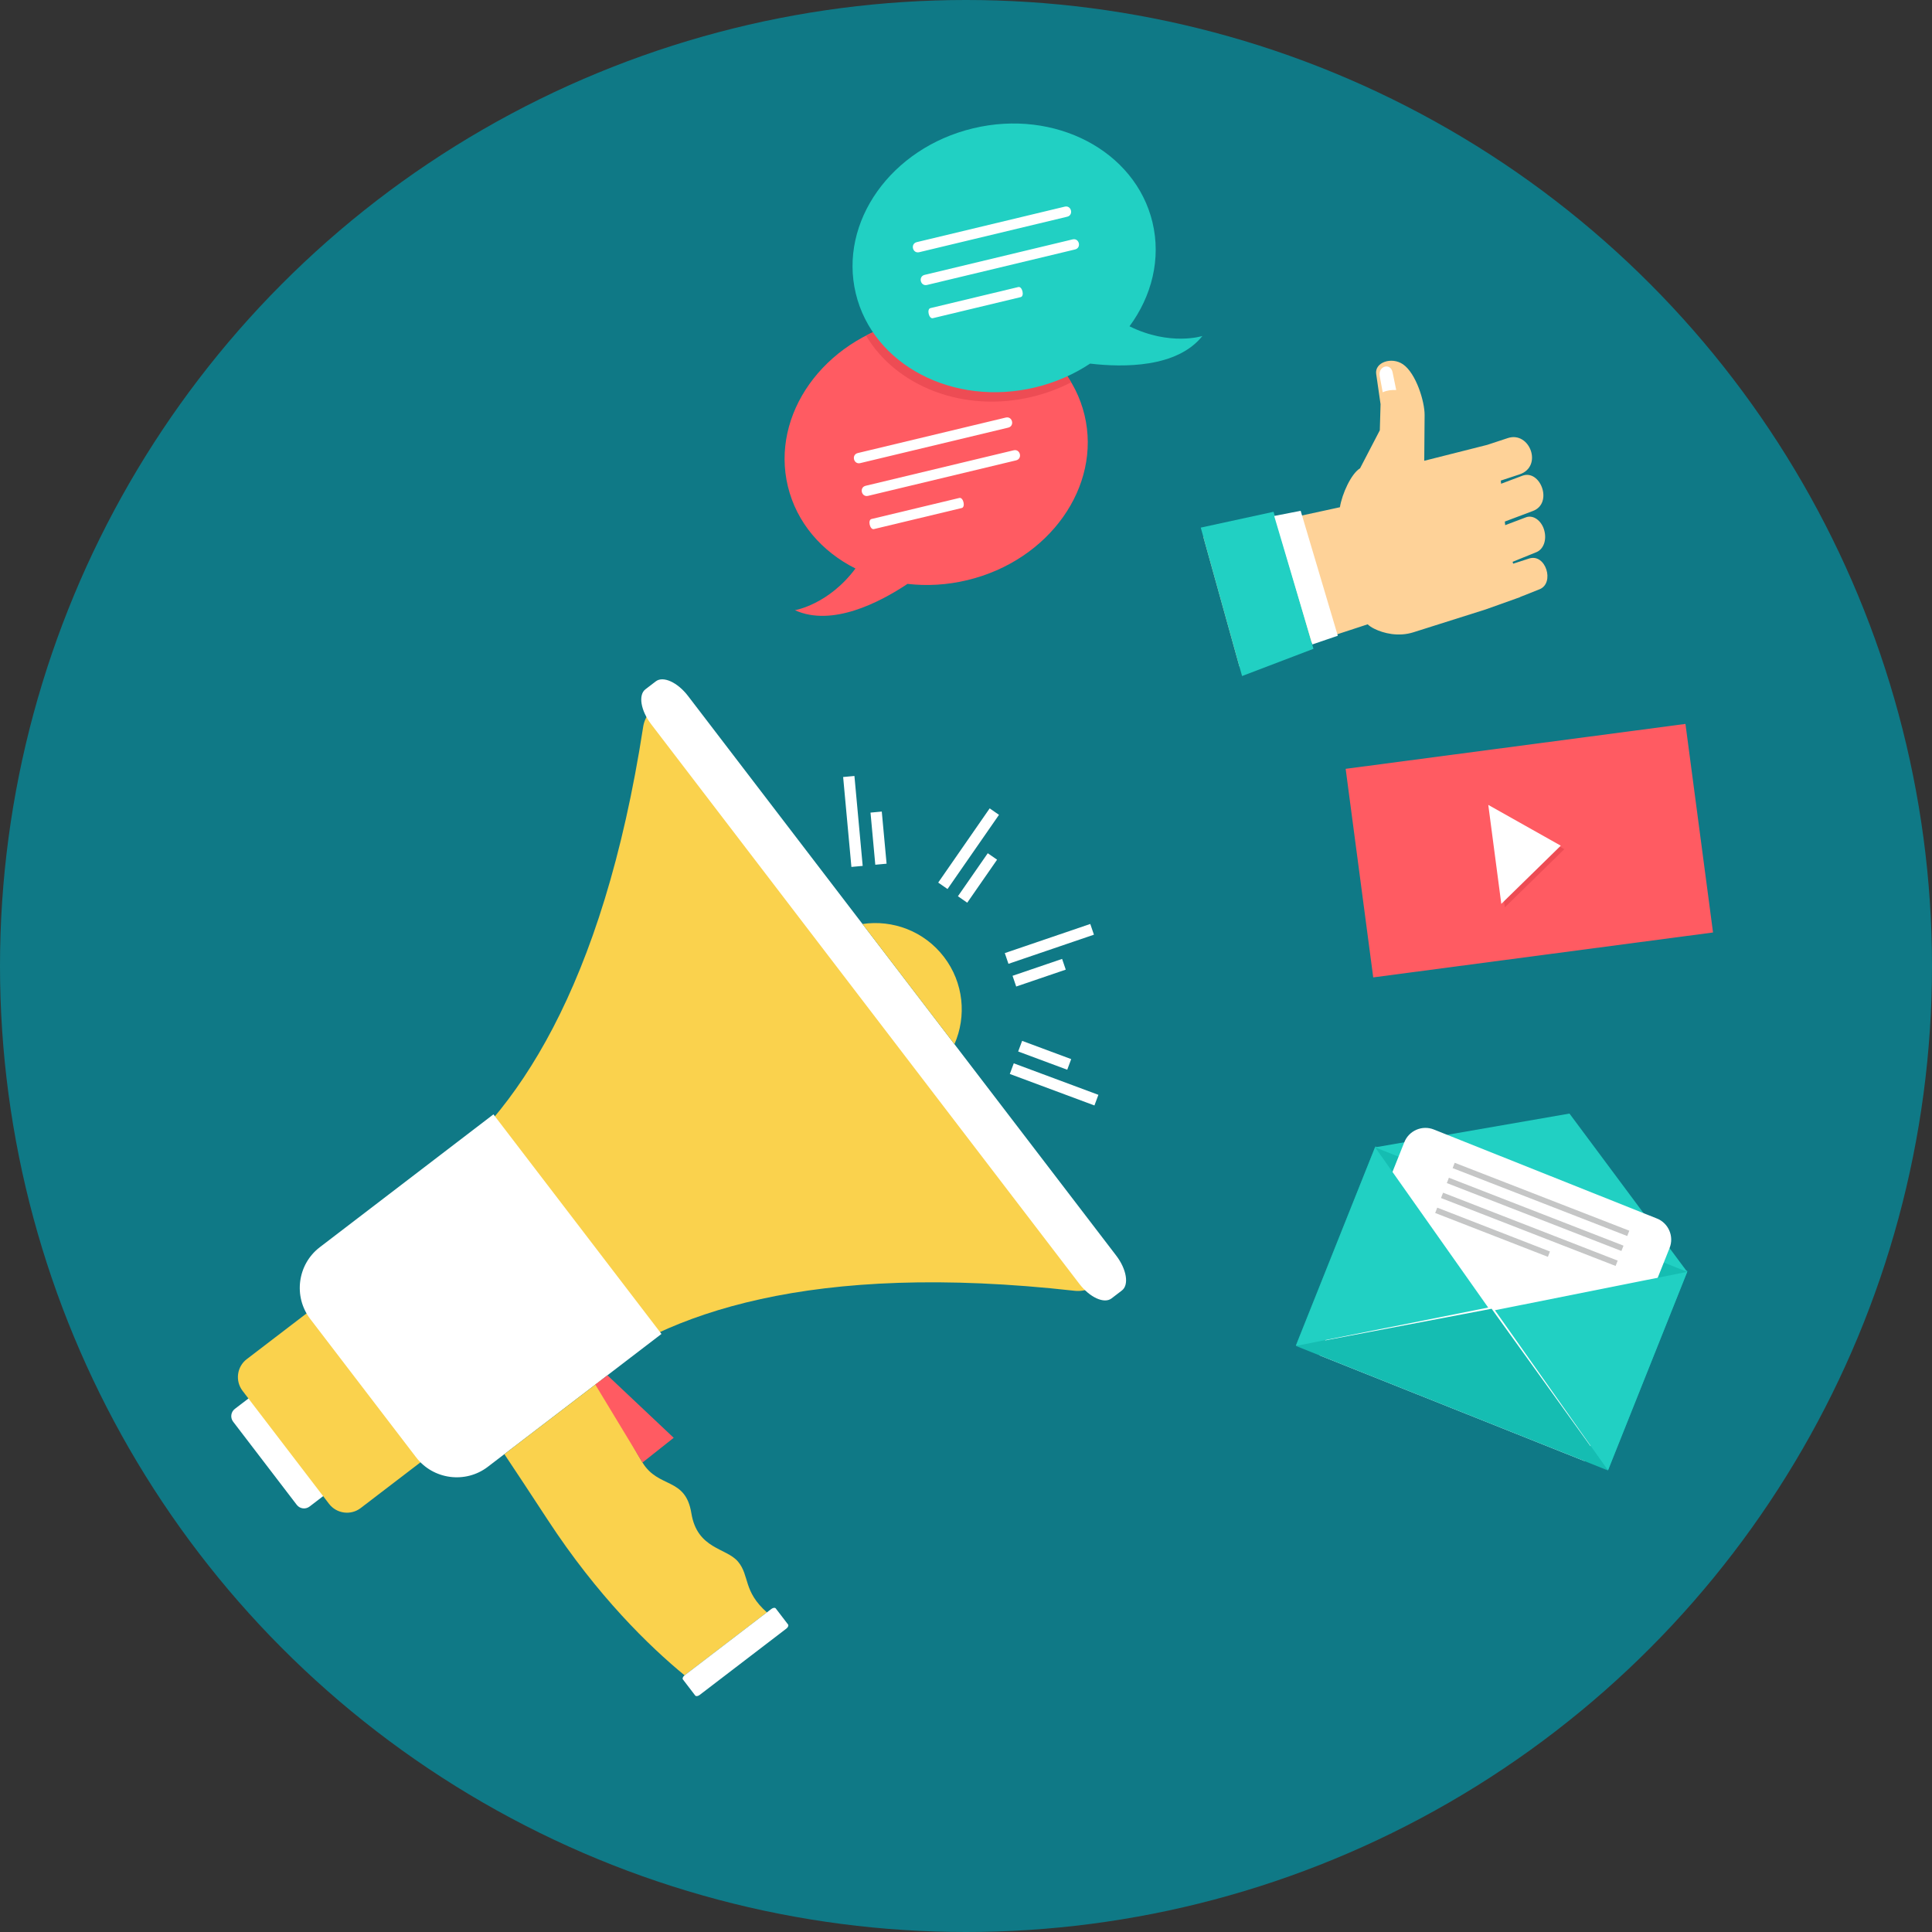 <svg xmlns="http://www.w3.org/2000/svg" xmlns:xlink="http://www.w3.org/1999/xlink" id="Layer_1" viewBox="0 0 512 512" xml:space="preserve"><rect x="0" y="0" width="512" height="512" fill="#333333" stroke="none"/><circle style="fill:#0F7986;" cx="256" cy="256" r="256"></circle><path style="fill:#FAD24D;" d="M170.443,192.626c0.923-5.972,8.276-9.152,11.63-4.766l110.357,144.233 c3.354,4.385-1.645,10.652-7.641,9.98c-69.68-7.796-108.695,5.789-130.555,23.644l-40.753-53.265 c22.951-16.431,46.265-50.527,56.964-119.829L170.443,192.626z"></path><path style="fill:#FFFFFF;" d="M62.233,373.374l8.202-6.277l19.801,25.878l-8.205,6.277c-1.055,0.807-2.578,0.606-3.386-0.451 L61.782,376.76C60.974,375.703,61.177,374.182,62.233,373.374z"></path><path style="fill:#FAD24D;" d="M65.389,360.194l20.299-15.531l30.193,39.463l-20.299,15.531c-2.613,1.999-6.385,1.495-8.383-1.118 l-22.925-29.965c-1.999-2.613-1.498-6.385,1.115-8.384V360.194z"></path><g>	<path style="fill:#FFFFFF;" d="M84.746,330.53l46.023-35.214l44.525,58.194l-46.023,35.214c-5.922,4.532-14.477,3.394-19.006-2.529  l-28.048-36.659C77.688,343.614,78.824,335.06,84.746,330.53z"></path>	<path style="fill:#FFFFFF;" d="M171.044,182.67l2.762-2.113c1.936-1.481,5.756,0.257,8.531,3.884l113.464,148.297  c2.775,3.627,3.455,7.768,1.518,9.25l-2.762,2.113c-1.936,1.481-5.756-0.258-8.531-3.884L172.562,191.92  C169.787,188.293,169.107,184.151,171.044,182.67z"></path></g><path style="fill:#FAD24D;" d="M228.572,244.871c7.976-1.194,16.341,1.87,21.59,8.727c5.246,6.86,6.017,15.735,2.778,23.119 l-24.367-31.849V244.871z"></path><path style="fill:#FFFFFF;" d="M289.903,247.701l-22.653,7.722l-0.968-2.843l22.653-7.72L289.903,247.701z M291.085,290.141 l-22.426-8.347l-1.049,2.818l22.426,8.347l1.049-2.815V290.141z M283.878,280.675l-13.003-4.837l-1.049,2.815l13.003,4.837 L283.878,280.675z M226.431,205.641l2.19,23.83l-2.99,0.275l-2.19-23.83L226.431,205.641z M233.681,215.073l1.273,13.815 l-2.99,0.275l-1.27-13.813L233.681,215.073z M264.743,215.939l-13.639,19.665l-2.468-1.713l13.639-19.665l2.465,1.713H264.743z  M264.236,227.826l-7.909,11.4l-2.468-1.713l7.909-11.397L264.236,227.826z M282.432,256.965l-13.13,4.475l-0.968-2.843 l13.133-4.475l0.968,2.84L282.432,256.965z"></path><path style="fill:#FAD24D;" d="M159.319,365.739c3.1,3.728,3.404,9.476,10.949,21.847c4.239,6.951,11.381,3.788,12.945,13.404 c1.561,9.616,9.291,9.149,12.391,12.882c3.1,3.735,1.285,7.788,7.63,13.425l-21.807,16.687c-9.362-7.701-23.067-21-36.318-41.27 c-4.821-7.374-8.551-13.021-11.442-17.343l25.653-19.628L159.319,365.739L159.319,365.739z"></path><path style="fill:#FFFFFF;" d="M181.427,443.98l22.983-17.585c0.447-0.342,0.971-0.408,1.171-0.147l3.259,4.259 c0.2,0.26-0.001,0.75-0.448,1.092l-22.983,17.585c-0.447,0.342-0.971,0.408-1.171,0.147l-3.259-4.259 C180.779,444.811,180.98,444.322,181.427,443.98z"></path><path style="fill:#FF5B62;" d="M160.977,364.472l17.561,16.559l-8.27,6.555l-12.504-20.657L160.977,364.472z"></path><rect x="350.744" y="318.548" transform="matrix(-0.929 -0.371 0.371 -0.929 633.837 815.548)" style="fill:#15BDB2;" width="89.047" height="56.667"></rect><path style="fill:#21D0C3;" d="M447.131,337.054l-82.708-32.998l51.505-8.948L447.131,337.054z"></path><path style="fill:#FFFFFF;" d="M439.109,322.92l-59.138-23.594c-3.069-1.225-6.581,0.283-7.804,3.352l-22.537,56.487l70.294,28.045 l22.537-56.487C443.686,327.655,442.175,324.143,439.109,322.92z"></path><path style="fill:#21D0C3;" d="M447.131,337.054l-50.965,10.172l29.965,42.461L447.131,337.054z"></path><path style="fill:#15BDB2;" d="M426.131,389.687l-82.708-32.998l51.87-9.857L426.131,389.687z"></path><path style="fill:#21D0C3;" d="M364.422,304.056l29.965,42.461l-50.965,10.172l20.997-52.633H364.422z"></path><path style="fill:#C5C6C6;" d="M385.513,308.148l46.27,17.999l-0.551,1.414l-46.27-17.999L385.513,308.148z M380.889,320.038 l29.866,11.62l-0.551,1.414l-29.866-11.62L380.889,320.038z M382.431,316.075l46.27,17.999l-0.551,1.414l-46.27-17.999 L382.431,316.075z M383.974,312.111l46.27,17.999l-0.551,1.414l-46.27-17.999L383.974,312.111z"></path><path style="fill:#FED298;" d="M362.441,165.451l-33.992,11.15l-9.55-34.319l36.192-7.859c0.569-3.557,2.987-8.895,5.338-10.316 l5.238-10.075l0.197-6.919l-1.16-8.008c-0.443-3.072,4.087-4.648,7.119-2.55c3.425,2.366,5.739,9.808,5.713,13.441l-0.095,12.115 l16.698-4.218l5.445-1.797c5.821-1.922,9.399,7.543,3.093,9.629l-4.947,1.634l0.081,0.839l5.621-2.117 c4.785-1.804,8.263,7.279,2.82,9.33l-7.454,2.807l0.095,0.955l5.508-2.083c1.875-0.711,4.11,0.823,4.837,3.428l0,0 c0.724,2.605-0.205,5.049-2.064,5.808l-6.314,2.565l0.147,0.493l4.221-1.366c4.433-1.432,6.86,6.528,2.762,8.152l-5.194,2.062 l0.008,0.034l-0.884,0.314l-0.018,0.008l0,0l-8.234,2.935l-19.088,6.038c-3.982,1.262-7.925,0.288-10.393-0.941 c-0.706-0.351-1.298-0.751-1.75-1.168L362.441,165.451z"></path><path style="fill:#21D0C3;" d="M337.507,135.633l10.573,36.31l-18.92,7.213l-10.946-39.334l19.289-4.189H337.507z"></path><g>	<path style="fill:#FFFFFF;" d="M344.689,135.366l9.844,33.11l-6.754,2.305l-10.104-34.044L344.689,135.366z"></path>	<path style="fill:#FFFFFF;" d="M369.049,98.667l0.96,4.693c-1.22-0.058-2.418,0.071-3.58,0.601l-0.789-4.297  C365.151,96.999,368.511,96.036,369.049,98.667z"></path></g><path style="fill:#FF5B62;" d="M239.866,85.096c-21.714,5.207-35.628,24.793-31.082,43.752c2.324,9.695,9.025,17.343,17.923,21.813 c-7.166,9.6-16.053,11.048-16.053,11.048c9.813,4.464,22.369-1.999,29.847-6.974c5.083,0.59,10.443,0.306,15.827-0.984 c21.714-5.207,35.628-24.796,31.082-43.755s-25.832-30.104-47.544-24.897L239.866,85.096L239.866,85.096z"></path><path style="fill:#ED4C54;" d="M239.866,85.096c-3.696,0.886-7.166,2.19-10.358,3.838c8.029,13.501,25.87,20.57,44.011,16.218 c3.696-0.886,7.166-2.19,10.358-3.838C275.848,87.812,258.006,80.744,239.866,85.096z"></path><path style="fill:#21D0C3;" d="M257.872,34.01c21.714-5.207,42.996,5.941,47.544,24.897c2.324,9.695-0.181,19.552-6.083,27.568 c10.741,5.309,19.318,2.568,19.318,2.568c-6.723,8.428-20.842,8.362-29.766,7.318c-4.263,2.83-9.167,5.007-14.553,6.301 c-21.714,5.207-42.996-5.941-47.544-24.897C222.245,58.805,236.16,39.216,257.872,34.01z"></path><g>	<path style="fill:#FFFFFF;" d="M242.958,64.167l39.216-9.404c1.766-0.422,2.405,2.248,0.64,2.67l-39.216,9.404  C241.833,67.259,241.193,64.589,242.958,64.167z M246.58,81.652l23.282-5.582c1.049-0.252,1.69,2.418,0.64,2.668l-23.282,5.584  C246.171,84.574,245.531,81.903,246.58,81.652z M245.038,72.844l39.216-9.404c1.766-0.422,2.405,2.248,0.64,2.67l-39.216,9.404  C243.914,75.939,243.273,73.268,245.038,72.844z"></path>	<path style="fill:#FFFFFF;" d="M227.331,120.061l39.216-9.404c1.766-0.422,2.405,2.248,0.64,2.67l-39.216,9.404  C226.205,123.152,225.565,120.483,227.331,120.061z M230.953,137.545l23.282-5.582c1.049-0.252,1.69,2.418,0.64,2.668  l-23.282,5.582C230.544,140.465,229.904,137.794,230.953,137.545z M229.411,128.737l39.216-9.404  c1.766-0.422,2.405,2.248,0.64,2.67l-39.216,9.404C228.285,131.833,227.645,129.162,229.411,128.737z"></path></g><rect x="359.927" y="197.847" transform="matrix(0.991 -0.131 0.131 0.991 -25.993 54.833)" style="fill:#FF5B62;" width="90.868" height="55.772"></rect><path style="fill:#ED4C54;" d="M395.339,214.234l19.214,10.812l-15.759,15.416l-3.452-26.228L395.339,214.234L395.339,214.234z"></path><path style="fill:#FFFFFF;" d="M394.408,213.305l19.213,10.81l-15.759,15.416l-3.452-26.228L394.408,213.305z"></path></svg>
